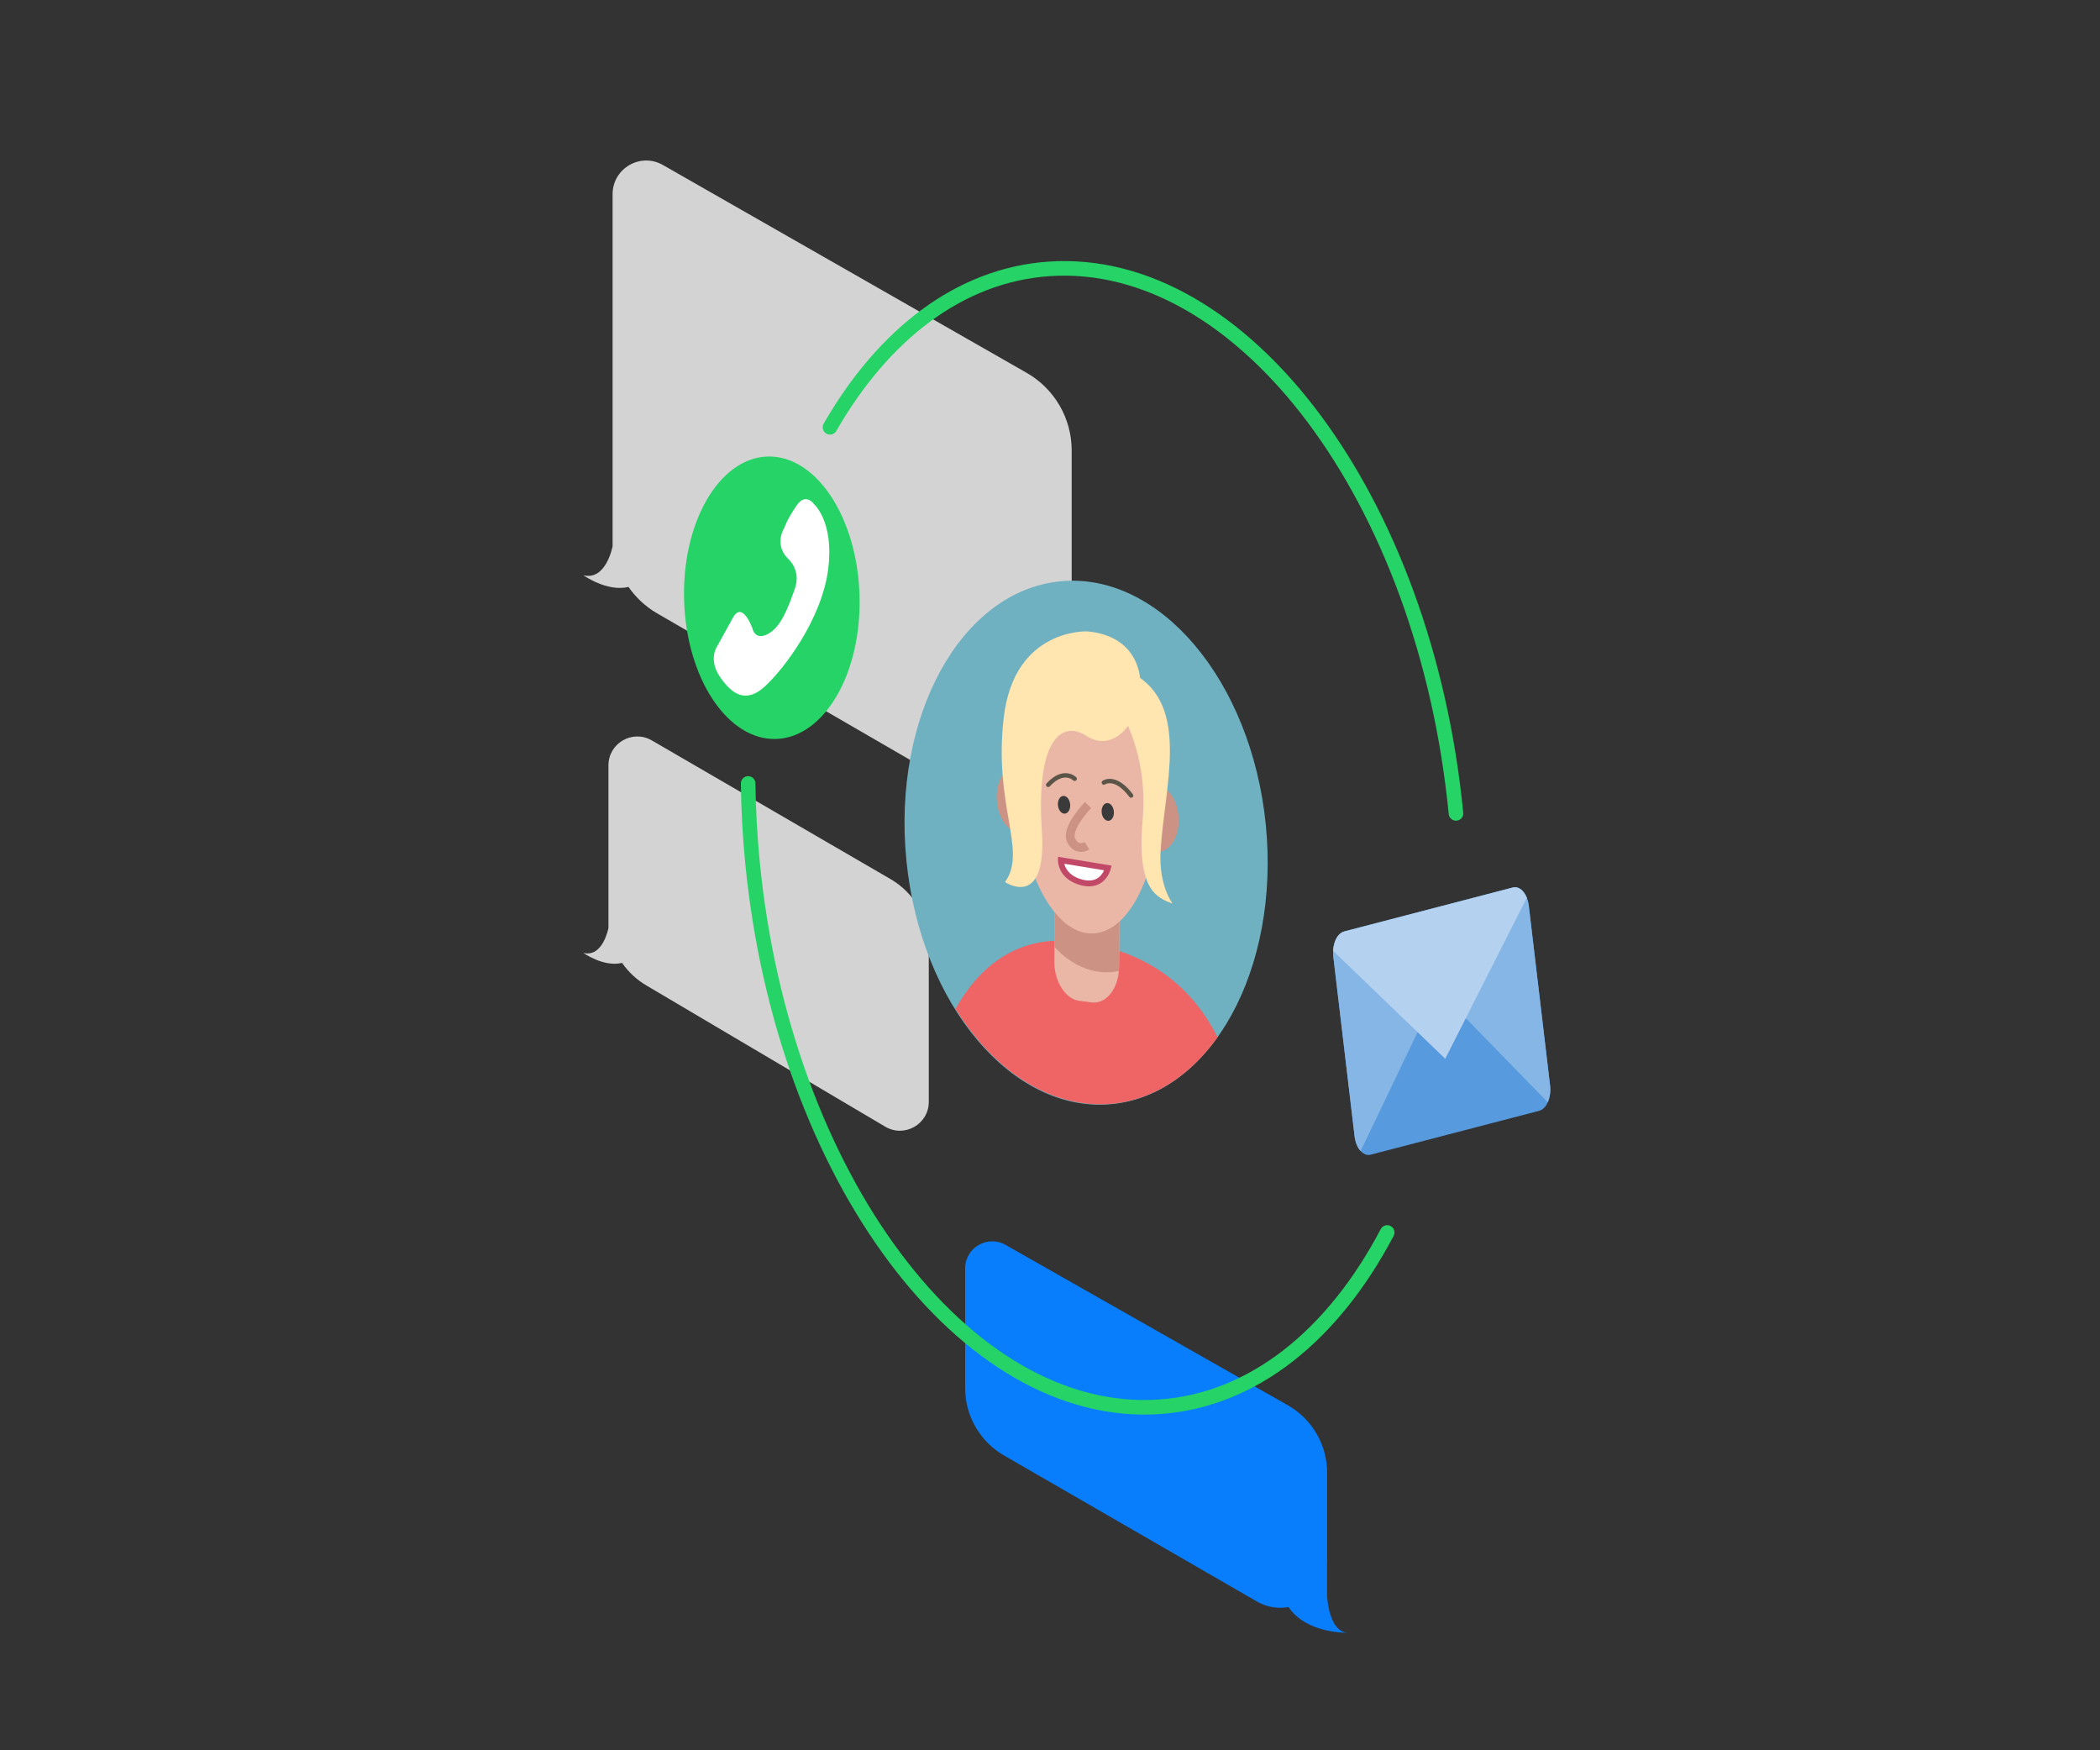 <svg xmlns="http://www.w3.org/2000/svg" xmlns:xlink="http://www.w3.org/1999/xlink" id="&#x421;&#x43B;&#x43E;&#x439;_1" x="0px" y="0px" viewBox="0 0 720 600" style="enable-background:new 0 0 720 600;" xml:space="preserve"><rect x="0" y="0" width="720" height="600" fill="#333333" stroke="none"/><style type="text/css">	.st0{fill:#D3D3D3;}	.st1{fill:#087EFC;}	.st2{fill:#6FB1C1;}	.st3{fill:#EF6565;}	.st4{fill:#EAB7A7;}	.st5{fill:#CC9283;}	.st6{fill:#3A3A3A;}	.st7{fill:none;stroke:#CC9283;stroke-width:3;stroke-miterlimit:10;}	.st8{fill:#FFFFFF;stroke:#C14867;stroke-width:2;stroke-miterlimit:10;}	.st9{fill:none;stroke:#5B5548;stroke-width:1.5;stroke-linecap:round;stroke-linejoin:round;stroke-miterlimit:10;}	.st10{fill:#FFE5B0;}	.st11{fill:#25D366;}	.st12{fill:#FFFFFF;}	.st13{fill:#579ADD;}	.st14{fill:#86B6E6;}	.st15{fill:#B4D1EF;}	.st16{fill:none;stroke:#25D366;stroke-width:5;stroke-linecap:round;stroke-linejoin:round;stroke-miterlimit:10;}</style><path class="st0" d="M200,326.65c6.72,1.68,8.61-8.54,8.61-8.54v-2.99v-24.03v-28.72c0-7.6,8.21-12.36,14.81-8.59l81.78,47.5  c8.19,4.68,13.24,13.39,13.24,22.82v53.61c0,7.63-8.26,12.39-14.86,8.56l-81.87-48.4c-3.41-1.98-6.26-4.66-8.43-7.79  C207,331.64,200,326.65,200,326.65z"></path><path class="st0" d="M200,197.19c7.83,1.96,10.03-9.94,10.03-9.94v-3.49v-27.99v-89.2c0-8.85,9.56-14.4,17.25-10.01L352,127.81  c9.54,5.45,15.43,15.59,15.43,26.58v118.19c0,8.88-9.62,14.43-17.31,9.98l-124.82-72.3c-3.97-2.3-7.29-5.42-9.82-9.07  C208.16,203.01,200,197.19,200,197.19z"></path><path class="st1" d="M344.78,426.76l96.81,54.99c8.31,4.75,13.43,13.58,13.43,23.15v30.19c0,0.16-0.03,0.31-0.03,0.47v11.34  c0,0,0.45,12.78,7.3,12.78c0,0-14.11,0.62-20.56-8.81l0.03,0.02c-3.53,0.64-7.32,0.13-10.84-1.91l-86.71-50.06  c-8.23-4.77-13.3-13.56-13.3-23.07V434.8C330.93,427.69,338.61,423.23,344.78,426.76z"></path><g>			<ellipse transform="matrix(0.995 -0.099 0.099 0.995 -26.855 38.453)" class="st2" cx="372.51" cy="288.75" rx="61.92" ry="90.05"></ellipse>	<path class="st3" d="M369.66,322.83c-20.91-2.7-33.96,8.7-42.08,23c11.13,17.91,26.72,30.13,44.07,32.37   c17.98,2.32,34.28-6.55,45.81-22.6C408.72,338.25,393.61,325.92,369.66,322.83z"></path>	<g>		<path class="st4" d="M374.2,343.62l-4.18-0.54c-4.78-0.62-8.6-6.69-8.54-13.56l0.2-21.01l22.19,2.86l-0.19,20.01    C383.62,338.8,379.37,344.28,374.2,343.62z"></path>		<path class="st5" d="M361.49,324.58c2.67,2.93,5.78,5.27,9.22,6.81h0c4.4,1.96,8.81,2.37,12.92,1.45l0.17-17.26l-22.19-2.86    L361.49,324.58z"></path>					<ellipse transform="matrix(0.995 -0.099 0.099 0.995 -25.497 36.138)" class="st5" cx="349.95" cy="273.96" rx="8.06" ry="11.72"></ellipse>					<ellipse transform="matrix(0.995 -0.099 0.099 0.995 -25.894 40.764)" class="st5" cx="396.17" cy="280.27" rx="8.06" ry="11.72"></ellipse>					<ellipse transform="matrix(1 -0.027 0.027 1 -7.029 10)" class="st4" cx="373.01" cy="269.64" rx="24.28" ry="50.41"></ellipse>					<ellipse transform="matrix(0.995 -0.099 0.099 0.995 -25.6 37.637)" class="st6" cx="364.94" cy="275.75" rx="2.1" ry="3.05"></ellipse>					<ellipse transform="matrix(0.995 -0.099 0.099 0.995 -25.769 39.138)" class="st6" cx="379.93" cy="278.2" rx="2.1" ry="3.05"></ellipse>		<path class="st7" d="M373.04,275.98c0,0-7.84,8.05-5.77,12.12c2.07,4.07,5.4,1.82,5.4,1.82"></path>		<path class="st8" d="M363.72,294.88l16.16,2.66c0,0-1.54,6.85-8.92,4.99C363.56,300.66,363.72,294.88,363.72,294.88z"></path>		<path class="st9" d="M378.47,268.26c0,0,3.91-2.75,9.34,4.46"></path>		<path class="st9" d="M368.46,266.97c0,0-3.71-3.73-9.08,2.08"></path>		<path class="st10" d="M372.73,216.44c0,0-24.92-1.15-28.57,29.38c-3.65,30.53,8.19,45.84,0.41,56.55c0,0,14.48,9.79,12.64-17.66    c-2.1-31.27,6.91-37.87,15.18-32.49C389.53,263.39,403.87,219.08,372.73,216.44z"></path>		<path class="st10" d="M382.56,241.13c0,0,11.36,15.24,9.21,39.77s5.02,26.83,10.27,28.88c0,0-4.77-6.13-4.14-17.76    c1.17-21.9,10.55-50.31-9.48-61.16C373.03,222.54,382.56,241.13,382.56,241.13z"></path>	</g></g><g>			<ellipse transform="matrix(1 -0.03 0.03 1 -6.005 7.997)" class="st11" cx="264.48" cy="204.85" rx="30.07" ry="48.41"></ellipse>	<g>		<path class="st12" d="M270.07,191.42c0,0,4.77,3.9,2.44,10.42s-4.67,13.02-9.16,15.45c-4.49,2.43-5.33-1.75-5.33-1.75    s-3.4-9.82-6.74-3.77c-3.34,6.05-5.47,9.9-5.47,9.9s-3.08,4.45,1.13,10.51s8.94,8.91,15.25,3.18    c6.31-5.73,19.72-23.05,21.81-40.67c1.91-16.01-4.93-21.89-4.93-21.89s-2.81-4.04-5.89,0.41c-3.41,4.91-4.25,7.7-4.25,7.7    S265.25,186.46,270.07,191.42z"></path>	</g></g><g>	<path class="st13" d="M527.7,380.79l-57.74,15.04c-2.56,0.67-5.03-2.15-5.52-6.29l-7.29-61.56c-0.49-4.14,1.19-8.04,3.75-8.7   l57.74-15.04c2.56-0.67,5.03,2.15,5.52,6.29l7.29,61.56C531.94,376.23,530.26,380.12,527.7,380.79z"></path>	<path class="st14" d="M459.53,320c-1.76,1.45-2.78,4.64-2.39,7.99l7.29,61.56c0.25,2.13,1.03,3.9,2.07,5.03l25.75-53.74L459.53,320   z"></path>	<path class="st14" d="M520.08,304.23c1.99,0.47,3.68,2.95,4.08,6.3l7.29,61.56c0.25,2.13-0.07,4.18-0.79,5.78l-36.56-37.51   L520.08,304.23z"></path>	<path class="st15" d="M495.51,362.95l27.96-55.18c-1.02-2.54-2.9-4.03-4.83-3.52l-57.74,15.04c-2.14,0.56-3.66,3.37-3.81,6.69   L495.51,362.95z"></path></g><path class="st16" d="M475.61,422.5c-18.39,34.93-45.72,57.5-78.01,59.74c-66.6,4.63-129.11-78.94-139.61-186.65  c-0.89-9.14-1.38-18.16-1.48-27.02"></path><path class="st16" d="M284.57,146.47c18.3-31.81,44.43-52.16,75.01-54.29c66.6-4.63,129.11,78.94,139.61,186.65"></path></svg>